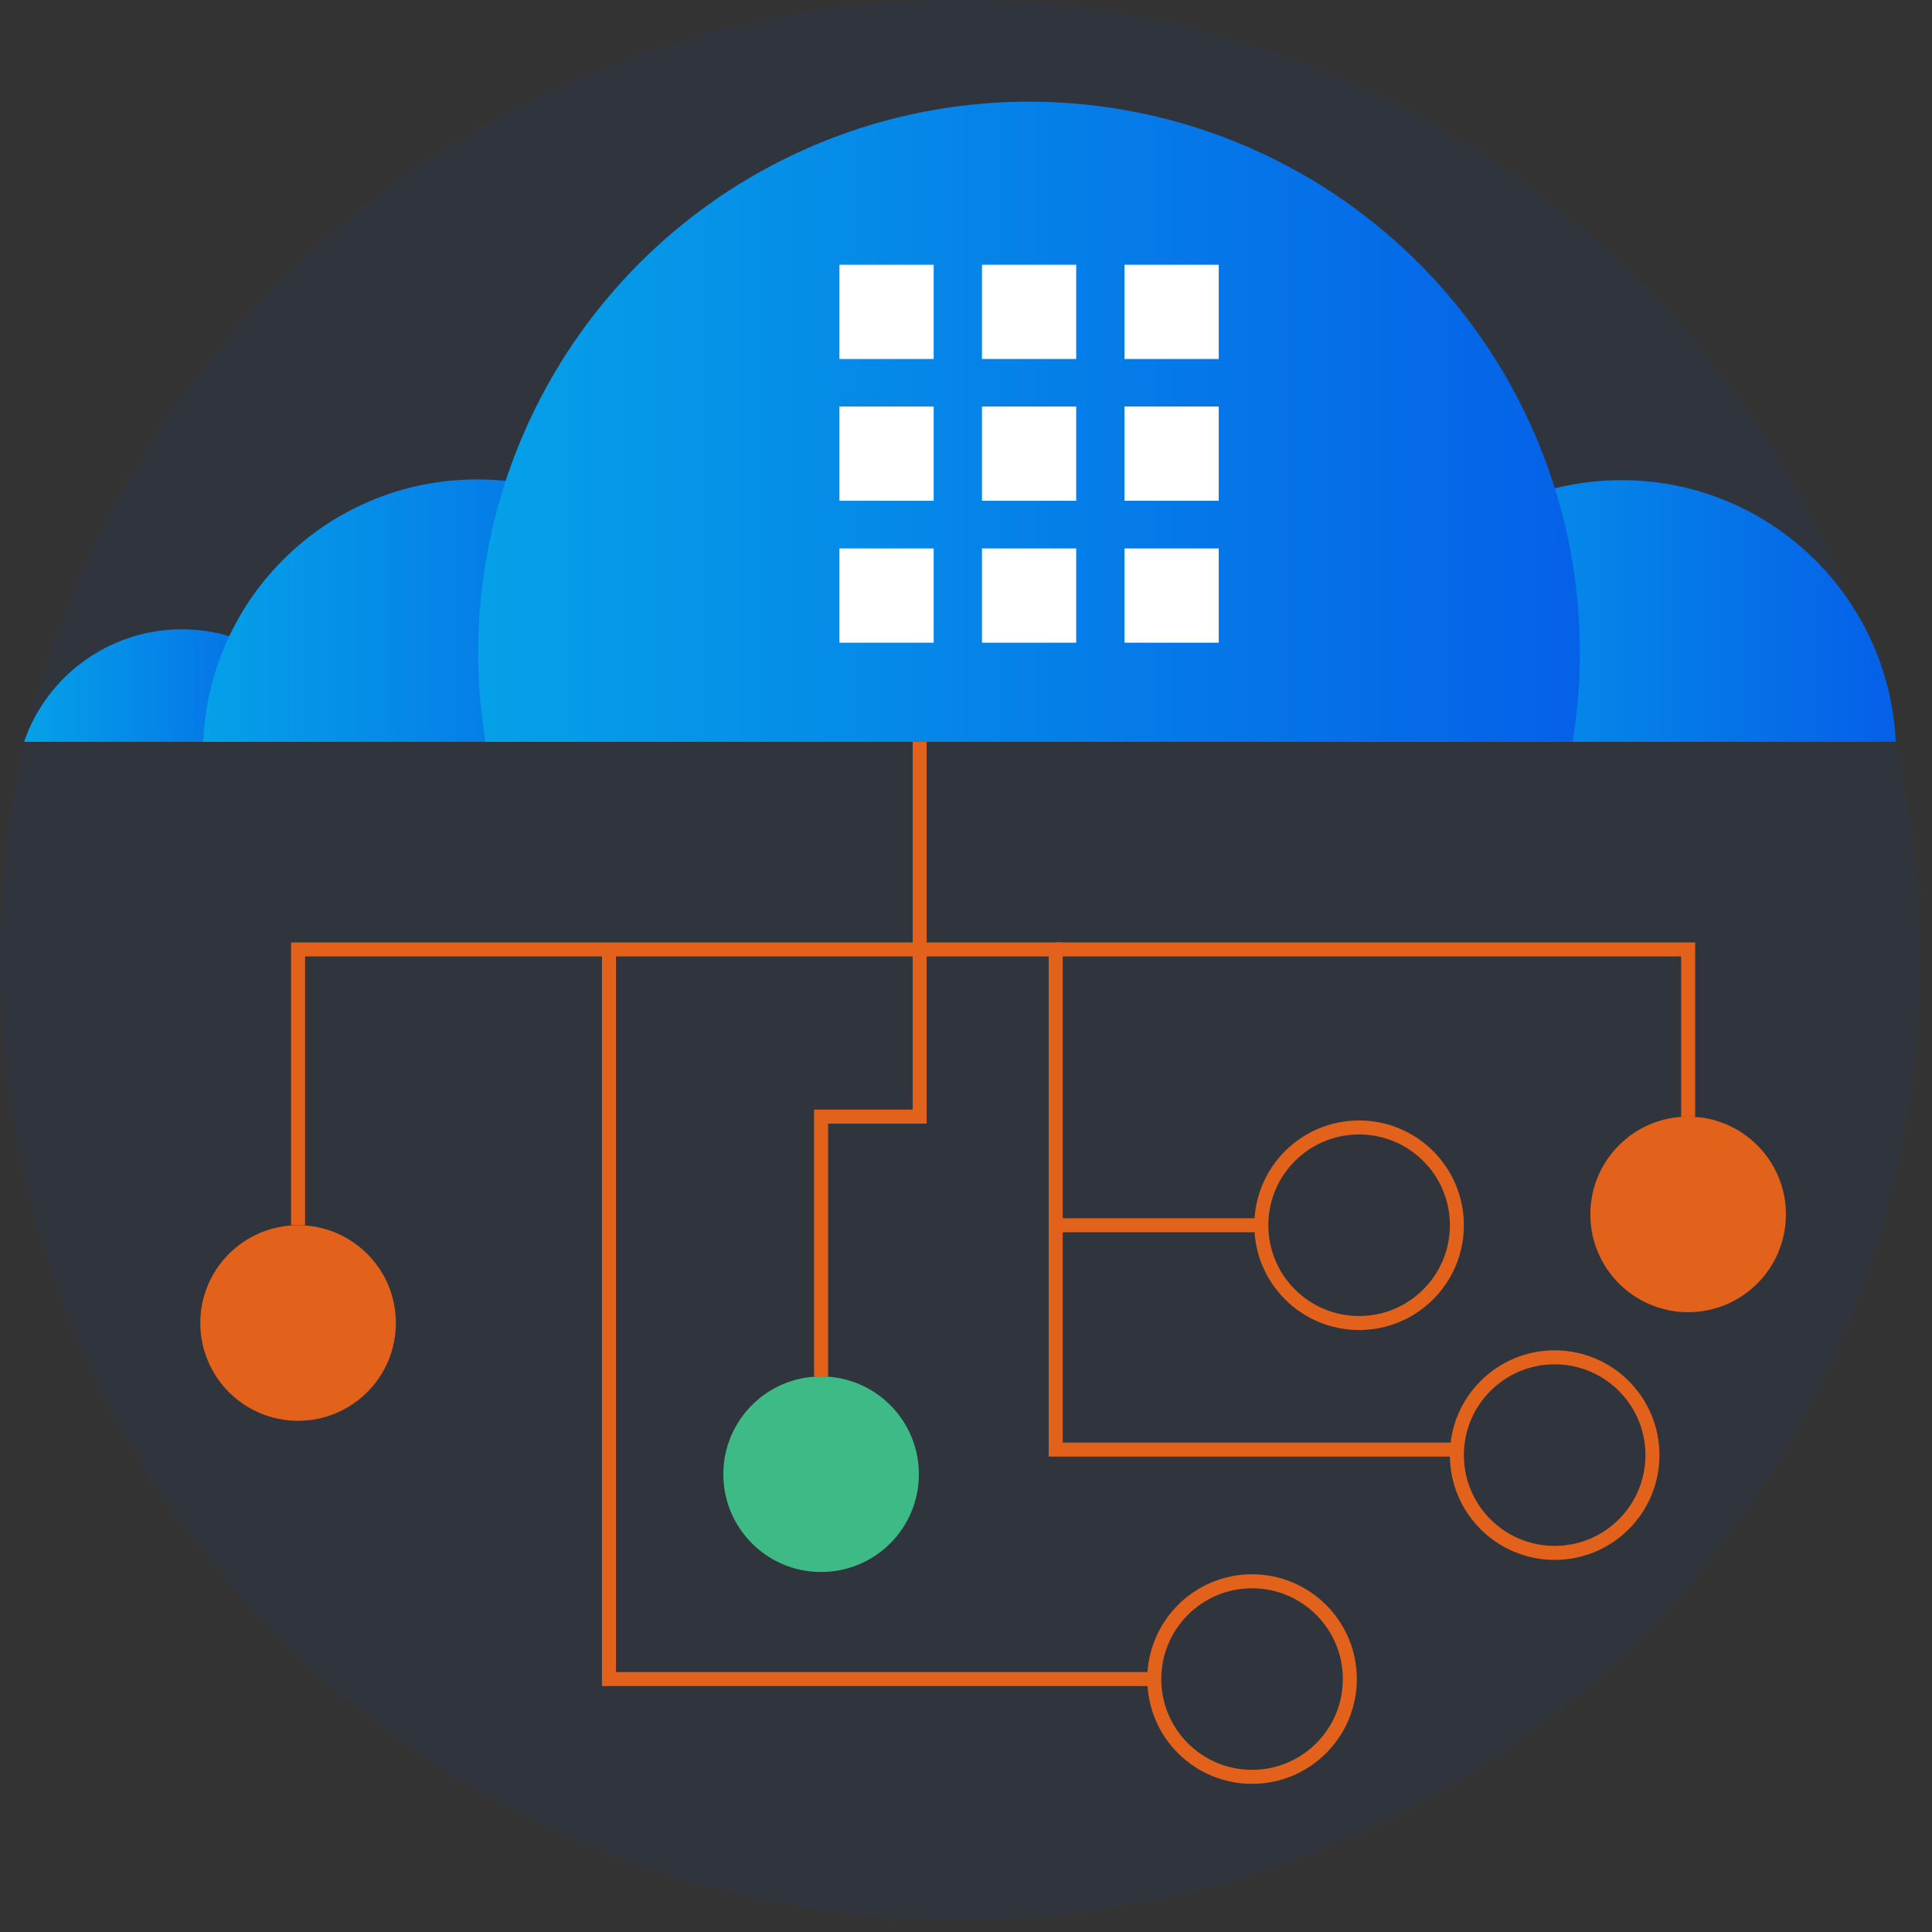 <?xml version="1.0" encoding="UTF-8"?>
<svg width="98px" height="98px" viewBox="0 0 98 98" version="1.1" xmlns="http://www.w3.org/2000/svg" xmlns:xlink="http://www.w3.org/1999/xlink">
    <rect x="0" y="0" width="98" height="98" fill="#333333" stroke="none"/>
    <title>Cloud Secives_20 M Icon - Cloud managed services</title>
    <defs>
        <linearGradient x1="-0.618%" y1="50%" x2="96.185%" y2="50%" id="linearGradient-1">
            <stop stop-color="#05A1E8" offset="0%"></stop>
            <stop stop-color="#0562E8" offset="100%"></stop>
        </linearGradient>
        <linearGradient x1="-0.618%" y1="50%" x2="96.185%" y2="50%" id="linearGradient-2">
            <stop stop-color="#05A1E8" offset="0%"></stop>
            <stop stop-color="#0562E8" offset="100%"></stop>
        </linearGradient>
        <linearGradient x1="-0.618%" y1="50%" x2="96.185%" y2="50%" id="linearGradient-3">
            <stop stop-color="#05A1E8" offset="0%"></stop>
            <stop stop-color="#0562E8" offset="100%"></stop>
        </linearGradient>
        <linearGradient x1="-0.618%" y1="50%" x2="96.185%" y2="50%" id="linearGradient-4">
            <stop stop-color="#05A1E8" offset="0%"></stop>
            <stop stop-color="#0562E8" offset="100%"></stop>
        </linearGradient>
    </defs>
    <g id="Page-1" stroke="none" stroke-width="1" fill="none" fill-rule="evenodd">
        <g id="Artboard-Copy-7" transform="translate(-1, -1)">
            <g id="Cloud-Secives_20-M-Icon---Cloud-managed-services" transform="translate(1, 1)">
                <circle id="Oval" fill="#0562E8" fill-rule="nonzero" opacity="0.06" cx="48.69" cy="48.69" r="48.69"></circle>
                <path d="M1.22,37.63 L17.22,37.63 C16.318,35.025 14.208,33.019 11.56,32.25 C10.793,32.028 9.998,31.917 9.2,31.92 C5.596,31.932 2.394,34.223 1.22,37.63 Z" id="Path" fill="url(#linearGradient-1)" fill-rule="nonzero"></path>
                <path d="M68.35,37.63 L96.16,37.63 C95.815,30.201 89.692,24.356 82.255,24.356 C74.818,24.356 68.695,30.201 68.35,37.63 L68.35,37.63 Z" id="Path" fill="url(#linearGradient-2)" fill-rule="nonzero"></path>
                <path d="M10.26,37.63 L38.06,37.63 C37.77,30.77 32.515,25.15 25.69,24.4 C25.199,24.343 24.705,24.316 24.21,24.32 C16.756,24.308 10.621,30.182 10.31,37.63 L10.26,37.63 Z" id="Path" fill="url(#linearGradient-3)" fill-rule="nonzero"></path>
                <path d="M24.26,33.09 C24.261,34.611 24.384,36.129 24.63,37.63 L79.77,37.63 C81.477,27.244 77.203,16.78 68.713,10.56 C60.223,4.339 48.957,3.418 39.569,8.176 C30.181,12.934 24.263,22.565 24.26,33.09 Z" id="Path" fill="url(#linearGradient-4)" fill-rule="nonzero"></path>
                <rect id="Rectangle" fill="#FFFFFF" fill-rule="nonzero" transform="translate(59.43, 15.82) rotate(-180) translate(-59.43, -15.82) " x="57.04" y="13.43" width="4.78" height="4.78"></rect>
                <rect id="Rectangle" fill="#FFFFFF" fill-rule="nonzero" transform="translate(52.2, 15.82) rotate(-180) translate(-52.2, -15.82) " x="49.81" y="13.43" width="4.78" height="4.78"></rect>
                <rect id="Rectangle" fill="#FFFFFF" fill-rule="nonzero" transform="translate(44.97, 15.82) rotate(-180) translate(-44.97, -15.82) " x="42.58" y="13.43" width="4.78" height="4.78"></rect>
                <rect id="Rectangle" fill="#FFFFFF" fill-rule="nonzero" transform="translate(59.43, 23.01) rotate(-180) translate(-59.43, -23.01) " x="57.04" y="20.62" width="4.78" height="4.78"></rect>
                <rect id="Rectangle" fill="#FFFFFF" fill-rule="nonzero" transform="translate(52.2, 23.01) rotate(-180) translate(-52.2, -23.01) " x="49.81" y="20.62" width="4.78" height="4.78"></rect>
                <rect id="Rectangle" fill="#FFFFFF" fill-rule="nonzero" transform="translate(44.97, 23.01) rotate(-180) translate(-44.97, -23.01) " x="42.58" y="20.62" width="4.78" height="4.78"></rect>
                <rect id="Rectangle" fill="#FFFFFF" fill-rule="nonzero" transform="translate(59.43, 30.21) rotate(-180) translate(-59.43, -30.21) " x="57.04" y="27.82" width="4.78" height="4.78"></rect>
                <rect id="Rectangle" fill="#FFFFFF" fill-rule="nonzero" transform="translate(52.2, 30.21) rotate(-180) translate(-52.2, -30.21) " x="49.81" y="27.82" width="4.78" height="4.78"></rect>
                <rect id="Rectangle" fill="#FFFFFF" fill-rule="nonzero" transform="translate(44.97, 30.21) rotate(-180) translate(-44.97, -30.21) " x="42.58" y="27.82" width="4.78" height="4.78"></rect>
                <polyline id="Path" stroke="#E2621B" stroke-width="0.71" points="46.65 37.63 46.65 48.16 15.12 48.16 15.12 62.15"></polyline>
                <polyline id="Path" stroke="#E2621B" stroke-width="0.71" points="30.89 48.16 30.89 85.17 58.55 85.17"></polyline>
                <polyline id="Path" stroke="#E2621B" stroke-width="0.71" points="41.65 69.83 41.65 56.64 46.65 56.64 46.65 48.16 53.55 48.16 53.55 73.53 73.9 73.53"></polyline>
                <polyline id="Path" stroke="#E2621B" stroke-width="0.71" points="53.55 48.16 85.63 48.16 85.63 56.64"></polyline>
                <line x1="53.55" y1="62.15" x2="63.98" y2="62.15" id="Path" stroke="#E2621B" stroke-width="0.71"></line>
                <circle id="Oval" fill="#E2621B" fill-rule="nonzero" cx="15.12" cy="67.11" r="4.96"></circle>
                <circle id="Oval" stroke="#E2621B" stroke-width="0.71" cx="63.51" cy="85.17" r="4.96"></circle>
                <circle id="Oval" fill="#3DBA85" fill-rule="nonzero" cx="41.65" cy="74.78" r="4.96"></circle>
                <circle id="Oval" stroke="#E2621B" stroke-width="0.71" cx="68.94" cy="62.15" r="4.96"></circle>
                <circle id="Oval" stroke="#E2621B" stroke-width="0.71" cx="78.86" cy="73.81" r="4.96"></circle>
                <circle id="Oval" fill="#E2621B" fill-rule="nonzero" cx="85.63" cy="61.6" r="4.96"></circle>
            </g>
        </g>
    </g>
</svg>